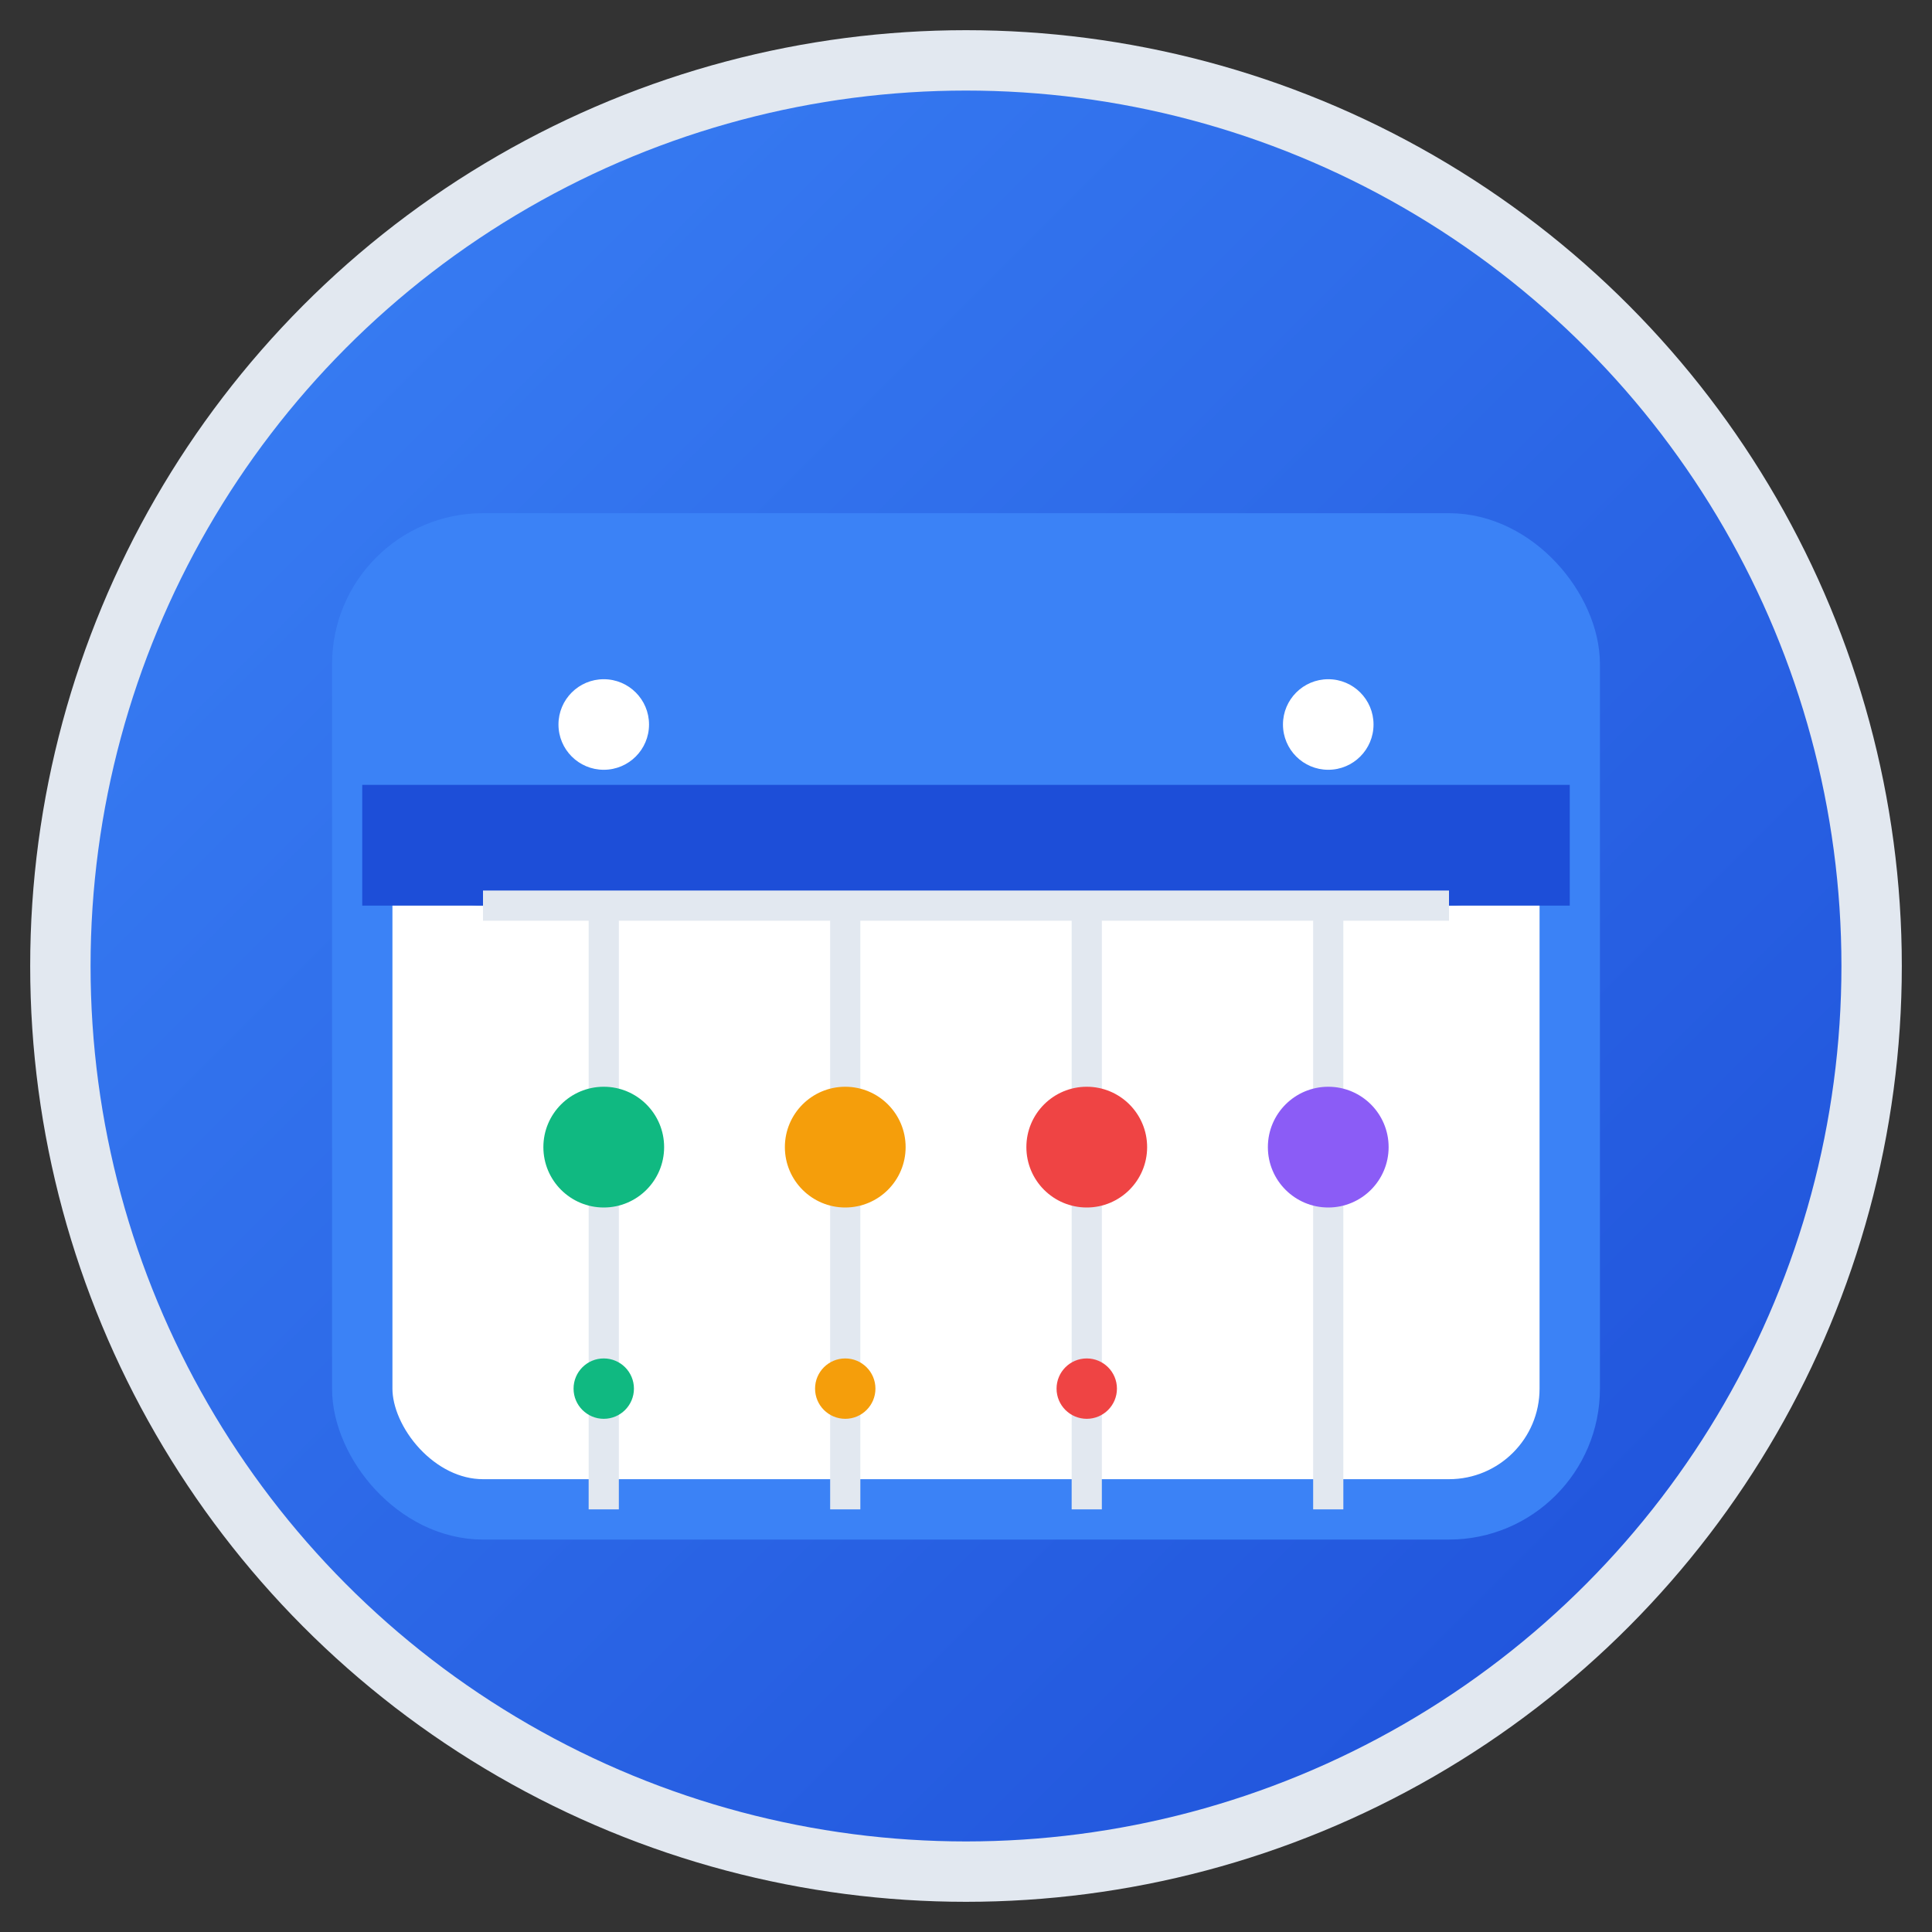 <svg width="64" height="64" viewBox="0 0 64 64" fill="none" xmlns="http://www.w3.org/2000/svg">
  <rect x="0" y="0" width="64" height="64" fill="#333333" stroke="none"/>
  <!-- Background circle with gradient -->
  <circle cx="32" cy="32" r="30" fill="url(#gradient)" stroke="#e2e8f0" stroke-width="2"/>
  
  <!-- Calendar base -->
  <rect x="12" y="18" width="40" height="32" rx="4" fill="white" stroke="#3b82f6" stroke-width="2"/>
  
  <!-- Calendar header -->
  <rect x="12" y="18" width="40" height="12" rx="4" fill="#3b82f6"/>
  <rect x="12" y="26" width="40" height="4" fill="#1d4ed8"/>
  
  <!-- Calendar rings -->
  <circle cx="20" cy="24" r="1.5" fill="white"/>
  <circle cx="44" cy="24" r="1.5" fill="white"/>
  
  <!-- Calendar grid lines -->
  <line x1="16" y1="30" x2="48" y2="30" stroke="#e2e8f0" stroke-width="1"/>
  <line x1="20" y1="30" x2="20" y2="50" stroke="#e2e8f0" stroke-width="1"/>
  <line x1="28" y1="30" x2="28" y2="50" stroke="#e2e8f0" stroke-width="1"/>
  <line x1="36" y1="30" x2="36" y2="50" stroke="#e2e8f0" stroke-width="1"/>
  <line x1="44" y1="30" x2="44" y2="50" stroke="#e2e8f0" stroke-width="1"/>
  
  <!-- Calendar dates with events -->
  <circle cx="20" cy="38" r="2" fill="#10b981"/>
  <circle cx="28" cy="38" r="2" fill="#f59e0b"/>
  <circle cx="36" cy="38" r="2" fill="#ef4444"/>
  <circle cx="44" cy="38" r="2" fill="#8b5cf6"/>
  
  <!-- Event indicators -->
  <circle cx="20" cy="46" r="1" fill="#10b981"/>
  <circle cx="28" cy="46" r="1" fill="#f59e0b"/>
  <circle cx="36" cy="46" r="1" fill="#ef4444"/>
  
  <!-- Gradient definition -->
  <defs>
    <linearGradient id="gradient" x1="0%" y1="0%" x2="100%" y2="100%">
      <stop offset="0%" style="stop-color:#3b82f6;stop-opacity:1" />
      <stop offset="100%" style="stop-color:#1d4ed8;stop-opacity:1" />
    </linearGradient>
  </defs>
</svg>
